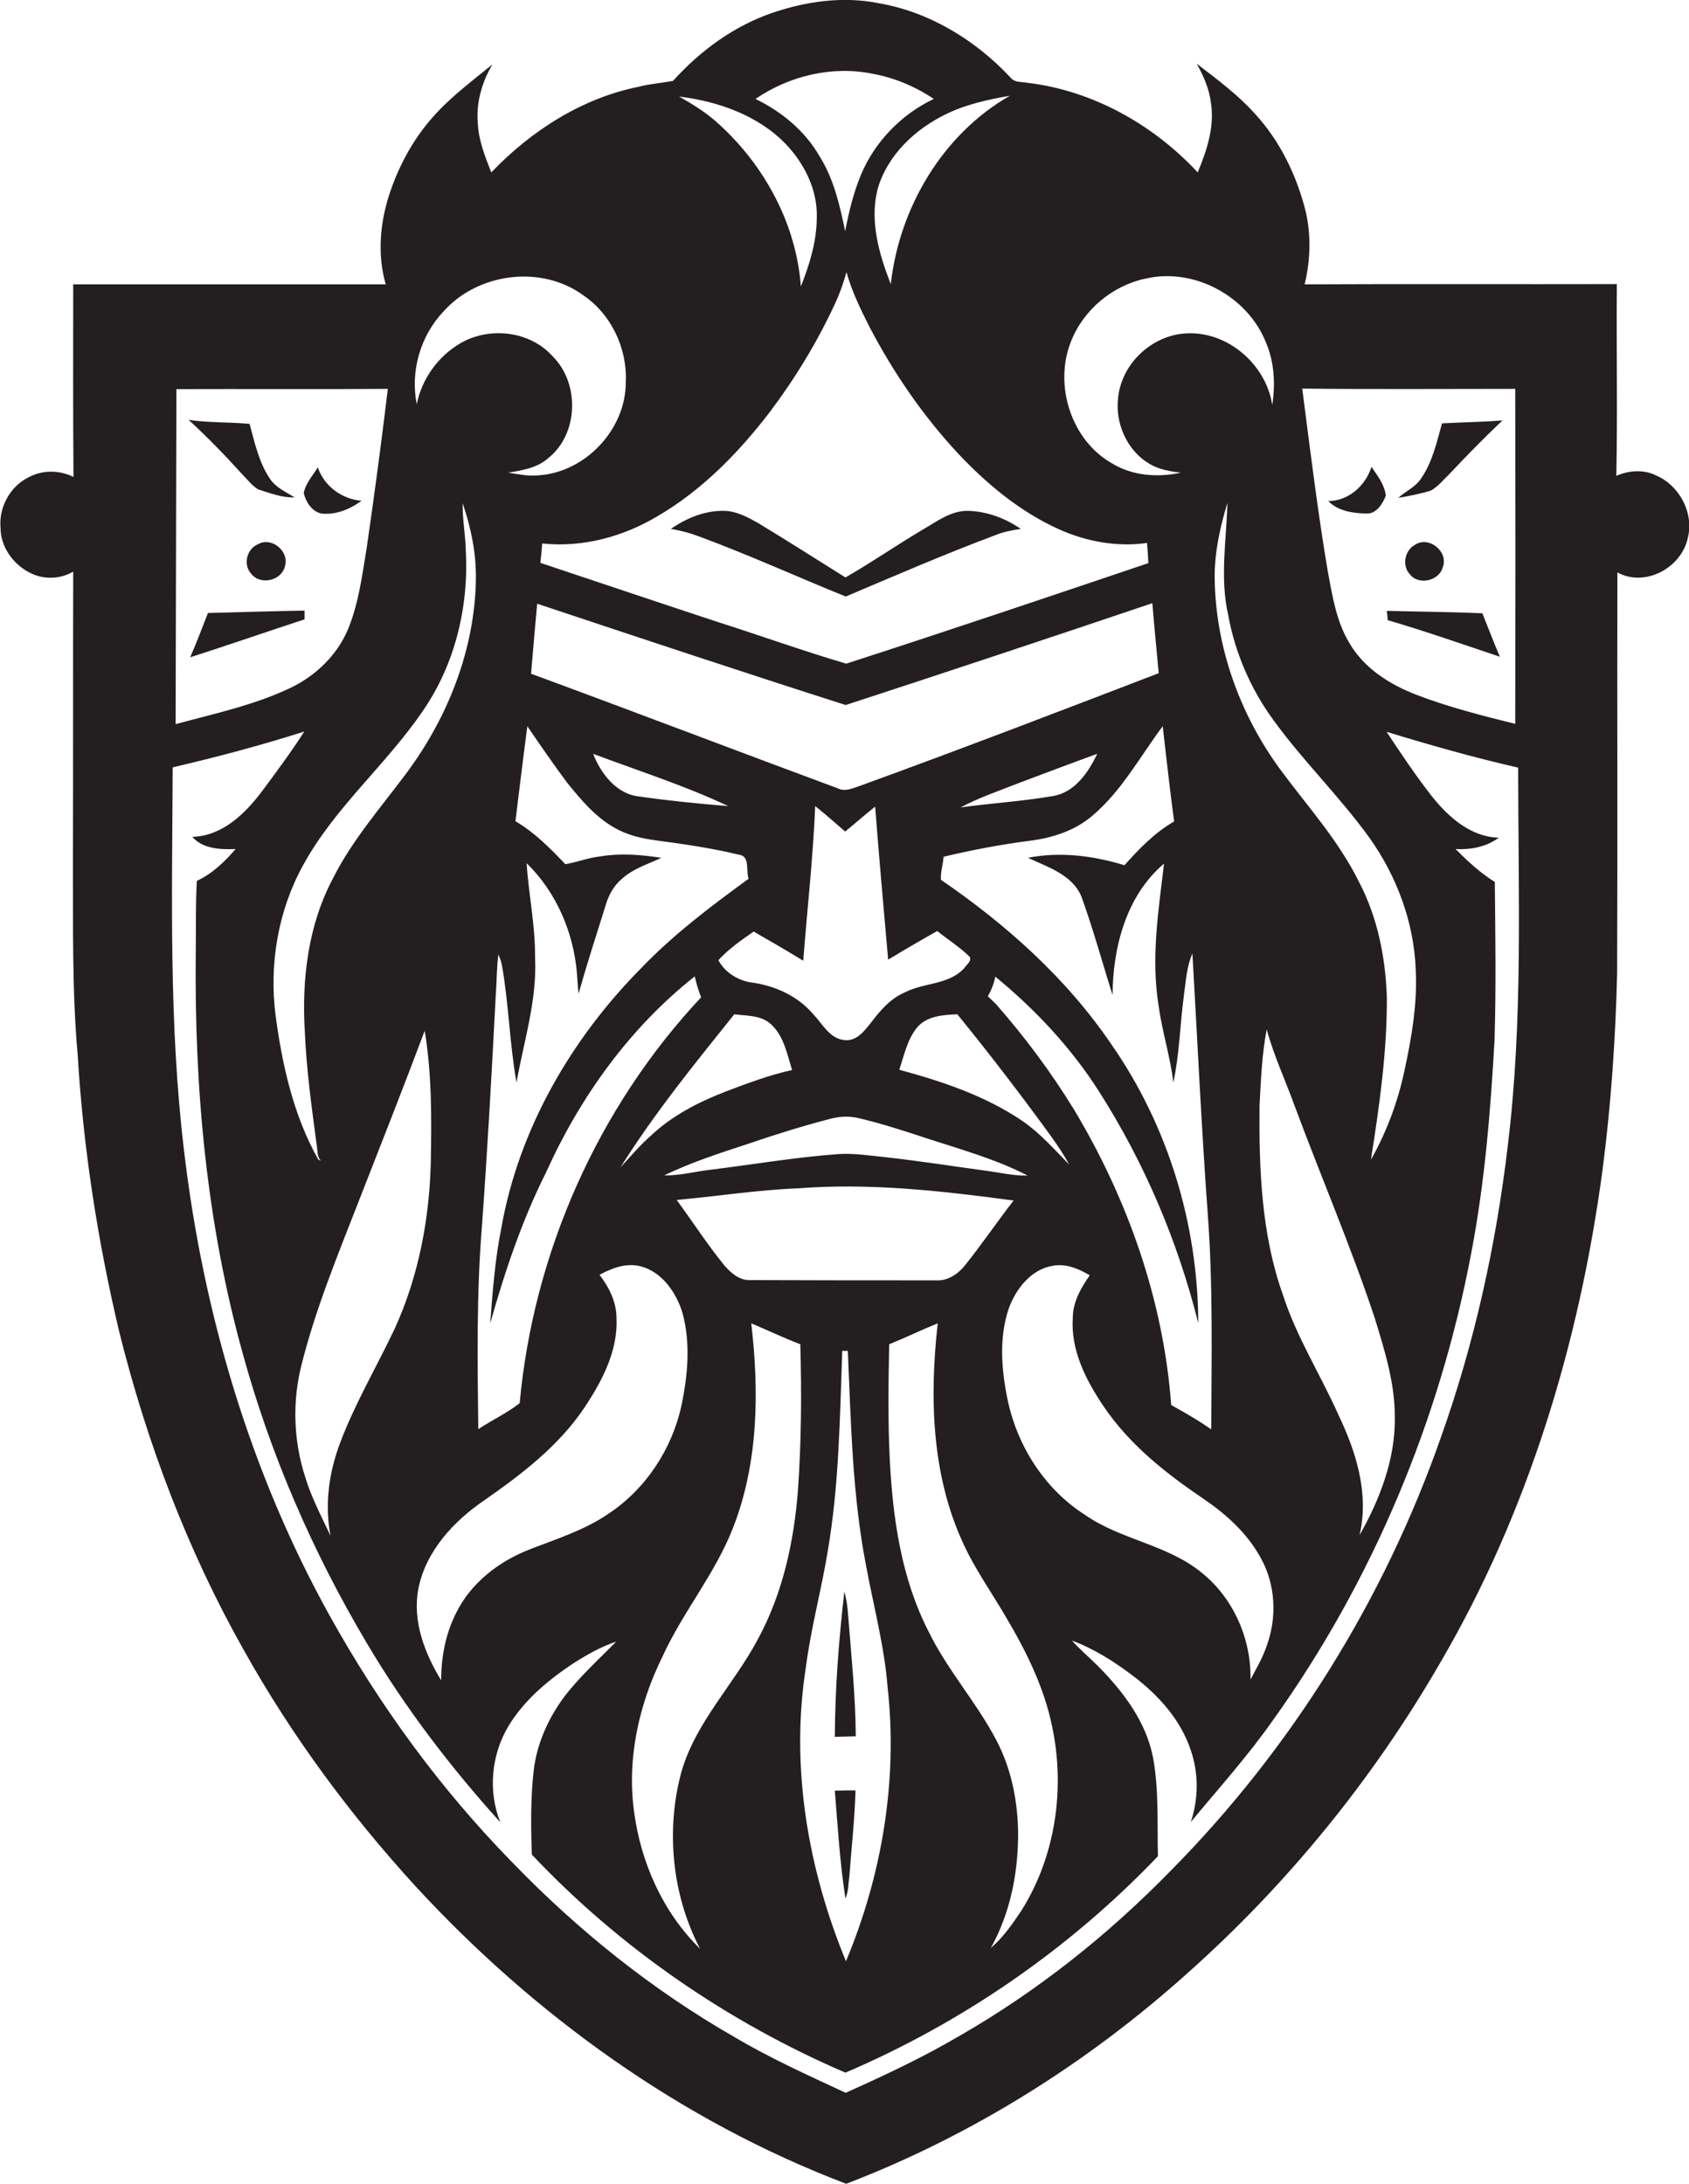 <?xml version="1.0" encoding="utf-8"?>
<!-- Generator: Adobe Illustrator 19.2.0, SVG Export Plug-In . SVG Version: 6.00 Build 0)  -->
<svg version="1.1" id="Layer_1" xmlns="http://www.w3.org/2000/svg" xmlns:xlink="http://www.w3.org/1999/xlink" x="0px" y="0px"
	 viewBox="0 0 636.7 823.3" enable-background="new 0 0 636.7 823.3" xml:space="preserve">
<g>
	<path fill="#231F20" d="M624.4,179.3c-4.7-2.4-10.3-2-15.1,0.1c0.5-24.1,0-48.2,0.2-72.3c-39.2,0.1-78.5-0.1-117.7,0.1
		c2.2-9,2.5-18.5,0.4-27.5c-3.4-13.6-9.7-26.6-19.2-36.9c-6.5-7.2-14.3-13-21.9-18.8c2.6,4.6,4.8,9.6,5.4,14.9
		c1.4,9-1.6,17.9-5,26.1c-16.8-18.1-39.7-30.9-64.3-33.8c-2.1-0.4-4.8,0-6.3-2c-13.2-14.1-30.5-24.7-49.7-28
		c-13.4-2.7-27.4-0.7-40.2,3.7c-14.5,5-27.1,14.3-37.3,25.6c-4.3,0.8-8.7,1.1-12.9,2.2c-21.4,4.3-40.6,16.6-55.6,32.3
		c-2.4-6.1-4.9-12.3-5.1-19c-0.6-7.6,1.7-15.2,5.5-21.7c-7.7,6.3-15.8,12.3-22.4,19.8c-7.2,8.1-12.5,17.7-16,27.9
		c-3.9,11.2-5.1,23.7-1.8,35.2c-39.3,0-78.6,0-117.8,0c0,24.2-0.1,48.4,0.1,72.6c-5.5-2.7-12-2.7-17.4,0.4
		c-6.7,3.5-10.8,11.3-10.1,18.8c0,7.1,4.7,13.7,11,16.9c5.1,2.7,11.5,2.5,16.4-0.4c-0.1,36.2,0,72.3-0.1,108.5
		c0.1,24.6-0.4,49.3,1.8,73.9c2.1,35,7.5,69.8,15.6,104c10.4,41.9,25.8,82.6,47,120.2c18,32.2,40,62,64.9,89.2
		c44.9,48.7,100.1,88.4,162.2,112c47.2-18.1,90.7-45.4,128.3-79.1c37.7-33.5,70-73.1,95.3-116.8c33.4-56.9,52.8-121.2,61.5-186.3
		c3.2-24.5,4.9-49.3,5.5-74c0.2-50.4,0-100.9,0.1-151.3c10.3,5.7,24-1.6,26.5-12.8C638.7,193.6,633.2,183.1,624.4,179.3z
		 M571.2,146.6c0.1,42.1,0.1,84.2,0,126.3c-12.5-3.1-25.1-6.3-37.1-10.9c-10.2-3.9-20-10.1-25.5-19.7c-4.8-8-6.3-17.4-8-26.5
		c-3.9-23-6.7-46.1-9.7-69.3C517.7,146.8,544.4,146.6,571.2,146.6z M504.5,533.3c-6.8-15.2-15.8-29.3-20.9-45.2
		c-8.1-22.7-9-47.2-8.8-71.1c0.5-9.7,0.9-19.4,2.7-28.9c2.7,9.9,7.1,19.3,10.6,29c9.9,26.6,21.1,52.7,30.1,79.7
		c3.7,12.1,7.6,24.4,7.6,37.2c0.3,15.9-5.6,31.2-13.3,44.8C516.2,563.1,511.2,547.3,504.5,533.3z M375.6,656.1
		c-7.5-14.4-18.6-26.6-25.7-41.3c-10.2-20-13.4-42.7-14.5-64.9c-0.7-14.3-0.5-28.7-0.2-43.1c6.2-2.5,12.1-5.4,18.3-7.9
		c-3.1,27.5-2.4,56.6,9.3,82.3c4.5,10.1,11,19.1,16.5,28.6c7.6,12.8,14.3,26.4,17.3,41c5,23.5,1.3,49-11.5,69.4
		c-3.4,5.1-6.9,10.2-11.6,14.2c7.2-12.9,10.2-27.7,10.3-42.4C383.8,679.7,381.4,667.1,375.6,656.1z M263.9,734.7
		c-14-13.7-22.4-32.6-24.9-51.9c-2.7-20,1.9-40.3,10.7-58.2c7.7-16.9,20-31.4,26.7-48.8c9.5-24.4,9.8-51.2,6.8-76.9
		c6.2,2.6,12.2,5.5,18.5,7.9c0.5,18.4,0.4,36.7-0.9,55.1c-1.5,19.3-5.7,38.7-15,55.9c-9,17.1-23.4,31.2-28.9,50.1
		C250.9,689.9,253.3,714.4,263.9,734.7z M124.6,579c-3.4-7.2-7.2-14.4-9.5-22c-4.5-13.8-5-28.9-1.3-43c5.3-20.9,13.5-40.8,21.3-60.8
		c8.4-21.5,16.9-43,25-64.6c2.7,16.3,2.6,32.9,2.3,49.4c-0.5,21.5-4.6,43.2-13.6,62.9c-6.8,14.4-15,28.2-20.6,43.1
		C124,555.1,122.3,567.3,124.6,579z M157.7,599c2.8-14.2,13.3-25.5,24.9-33.4c14.2-9.9,28.2-20.6,37.9-35.2
		c6.6-10,12.5-21.3,11.9-33.5c0-6-2.8-11.6-6.4-16.3c4.7-2.5,10-4.6,15.5-3.2c8,2.1,13.3,9.7,15.7,17.3c3.2,11.5,2.1,23.6-0.3,35.2
		c-3.6,16.4-13.4,31.4-27.4,40.7c-9.1,6.3-19.8,9.6-30,13.6c-11.5,4.5-22,12.6-27.5,23.8c-4,7.8-5.7,16.7-5.7,25.5
		C160.1,623.3,155.4,611.2,157.7,599z M201.7,360.9c0.1-11.9-2.4-23.7-3.2-35.5c11.2,10.9,17.7,26.1,19,41.6
		c0.2,2.5,0.3,5.1,0.6,7.6c3.2-11.3,6.8-22.4,10.3-33.6c1.1-3.7,3.1-7.3,6.2-9.8c4.2-3.8,9.7-5.4,14.7-7.8
		c-7.7-1.2-15.5-1.8-23.2-0.5c-4.5,0.5-8.6,2.2-13,2.9c-5.7-6-11.6-12-18.8-16.2c1.5-11.9,2.9-23.9,4.5-35.8
		c4.9,7.2,9.8,14.3,15,21.3c5.2,6.4,10.6,12.9,17.9,17c4.7,2.7,10.1,4,15.4,4.7c10.5,1.4,21,2.9,31.3,5.4c4.5,0.4,2.7,6.1,3.8,9.1
		c-14.1,10.3-28.1,20.8-40.3,33.5c-26.5,26.7-46.3,60.8-52.9,98.1c-2.4,11.9-3.3,24-4.2,36c5.5-19.5,12-38.9,21.1-57
		c12.8-28.4,31.5-54.4,56-73.8c0.6,2.7,1.4,5.4,2.4,7.9c-38.9,41.5-63.2,96.3-68.4,153c-4.8,3.8-10.5,6.4-15.6,9.8
		c-0.3-25.6-0.7-51.3,1.4-76.8c2.1-29,3.7-58,5.2-87c0.4-5.1,0.3-10.2,1-15.2c0.5,1.3,1,2.6,1.3,4c2.6,14.7,2.9,29.6,5.5,44.3
		C197.5,392.5,202.5,377,201.7,360.9z M407.7,338.1c4.4,12.2,7.8,24.7,11.7,37c0.1-18,5.2-37.5,19.4-49.5c-2.1,17.8-5,35.9-2,53.8
		c1.3,9.7,4.4,19,5.5,28.7c2.3-10.5,2.5-21.4,3.9-32.1c0.8-5.5,1-11.3,3.3-16.5c1.9,32.8,3.4,65.6,5.8,98.4c2,27,1.4,54,1.3,81
		c-4.8-3.4-9.9-6.3-15.1-9.2c-2.9-39.4-16.4-77.7-36.7-111.5c-8.6-14-18.5-27.3-29.4-39.7c-1-1-2-1.9-3-2.9c1.3-2.3,2.3-4.8,2.8-7.4
		c15.1,12.4,28.6,26.8,39.1,43.3c17.1,26.8,29.7,56.5,37.4,87.3c-0.1-37.2-11.4-74.4-32.7-105c-16.9-24.9-39.6-45.2-64.3-62.1
		c-0.2-2.9,0.8-5.8,1-8.7c10.9-2.6,22-4.7,33.1-6.1c8.2-1.1,16.4-3.8,22.8-9.2c11.1-9.3,18.1-22.4,26.7-33.9c1.4,12,2.7,24,4.3,35.9
		c-7.3,4.2-13.2,10.3-18.7,16.5c-11.8-3.6-24.2-5.2-36.4-2.8C395,326.9,404.3,329.8,407.7,338.1z M371.9,441.4
		c-12.6-1.7-25.2-3.7-37.8-5.1c-6-0.6-12.1-1.6-18.2-1.2c-16.1,1.2-32,3.9-48,5.9c-5.8,0.6-11.6,2.3-17.5,2.1
		c10.2-4.9,21-8.4,31.7-11.9c10.2-3.5,20.5-6.7,30.9-9.4c3.4-0.9,7-1.1,10.5-0.3c9,2.1,17.8,5,26.6,7.9c12.6,4.1,25.5,7.7,37.3,13.8
		C382.1,443.3,377,442.1,371.9,441.4z M382.1,452.6c-6.2,8-11.9,16.4-18.2,24.3c-2.6,3.3-6.5,6-10.8,5.8c-23.3,0-46.6,0-70-0.1
		c-4.2,0.3-7.5-2.6-10.1-5.6c-6.4-7.9-11.9-16.4-17.9-24.6c15.3-1.4,30.5-3.8,45.9-4.4C328,445.9,355.2,449,382.1,452.6z
		 M276.8,382.4c4.8,0.6,10.2,0.3,13.9,3.8c4.8,4.4,6,11.2,7.9,17.2c-8.6,1.9-16.8,5-25,8.1c-10.3,4-20.3,9.1-28.4,16.8
		c-4.1,3.6-7.6,7.8-11.3,11.8C246.7,419.7,261.8,401.1,276.8,382.4z M270.8,362c3.8-4.2,8.6-7.5,13.3-10.8c6.3,3.6,12.5,7.2,18.7,11
		c1.5-19.5,3.7-38.8,4.5-58.3c3.9,3.1,7.6,6.4,11.3,9.6c3.8-3.1,7.4-6.3,11.3-9.4c1.5,19.3,3.2,38.5,4.9,57.7
		c6.1-3.7,12.3-7.3,18.5-10.8c4.1,3.3,8.6,6.1,12.3,9.8c0.7,1.7-1.4,3-2.2,4.3c-5.8,6.2-14.9,5.3-22,8.9c-5.4,2.2-9.3,6.6-12.8,11.2
		c-2.6,3.3-5.7,7.6-10.5,6.9c-5.5-0.7-8.1-6.2-11.6-9.8c-5.7-6.7-14-10.5-22.5-11.8C278.5,369.9,273.4,366.8,270.8,362z
		 M385.4,422.6c-14-9.5-30.2-14.9-46.4-19.3c1.8-5.4,3-11.3,6.6-15.8c3.7-4.5,9.9-4.9,15.3-5.1c12.2,15,24,30.4,35.4,46.1
		c2.4,3.4,4.8,6.9,6.7,10.5C397.4,433.3,392.1,427.2,385.4,422.6z M362.1,304.4c7-3.7,14.6-6.3,22-9.2c9.8-3.7,19.6-7.4,29.5-11
		c-3.3,7-8.4,14.5-16.6,15.9C385.5,302.1,373.7,302.8,362.1,304.4z M324.1,296.3c-2.7,0.9-5.6,2.3-8.3,0.9
		c-38.6-14.3-77-29-115.6-43.2c0.7-8.8,1.5-17.6,2.3-26.4c38.7,12.9,77.5,25.8,116.3,38.2c38.6-12.6,77.1-25.4,115.6-38.4
		c0.7,8.8,1.6,17.6,2.4,26.4C399.3,268.2,361.8,282.6,324.1,296.3z M274.5,303.9c-11.2-0.9-22.3-2-33.4-3.6
		c-8.6-0.8-14.6-8.6-17.5-16.1C240.6,290.6,258,296.1,274.5,303.9z M303.8,628.5c1.9-14.7,5.8-28.9,8.2-43.5
		c4.3-25,4.6-50.5,5.5-75.7c0.5,0,1.6,0,2.1,0c1.2,27.3,1.7,54.7,7,81.6c2.8,15,6.8,29.9,8,45.2c3.9,35-2.1,70.8-15.7,103.3
		C304.5,704.5,297.9,665.9,303.8,628.5z M379.9,528c-2.4-11.4-3.4-23.6,0.4-34.8c2.7-7.3,8.4-14.7,16.6-16c5-0.9,9.7,1.1,13.9,3.6
		c-3.3,4.7-6.4,10.1-6.4,16.1c-0.8,12.1,4.9,23.3,11.5,33.1c9.7,14.5,23.6,25.5,38,35.2c8.6,5.9,16.5,13.1,21.5,22.4
		c5.5,10,6,22.3,2.1,32.9c-1.5,4.5-3.9,8.5-6.1,12.7c0.3-15.3-6.4-30.6-18.3-40.2c-12.9-10.7-30.5-12.4-44.1-21.9
		C393.8,561.4,383.6,545.3,379.9,528z M516.8,437.2c3.2-20.3,6.1-40.7,6-61.2c-0.5-15-3.5-30.2-10.5-43.5
		c-7.7-15.7-19.6-28.7-29.9-42.7c-15.1-20.7-24.2-46-24.5-71.8c-0.1-9.7,2-19.2,4.8-28.4c-0.4,14.1-2.9,28.4,0.3,42.3
		c2.6,14.4,8.6,28.1,17.2,39.8c11.2,15.4,24.9,28.7,36,44.1c10.4,14.6,16.9,32.1,17.5,50.1c0.6,12.8-1.6,25.5-4.3,37.9
		C526.9,415.5,522.7,426.8,516.8,437.2z M403.7,128.8c4.7-12,15.7-21.2,28.3-23.8c18.4-4.2,38.5,6.9,45.3,24.3
		c3.1,7.3,3.5,15.5,2.3,23.4c-2.3-15.3-16.9-28-32.6-27c-12.8,0.7-24.2,11.4-25.5,24.2c-1.2,9.6,3.3,19.9,11.7,24.9
		c3.6,2.2,7.8,2.9,11.9,3.4c-8.7,1.9-18.2,1.2-25.9-3.5C403.8,166,397.2,145.2,403.7,128.8z M380.7,36.1
		c-25.4,14.5-41.7,42.3-44.9,71c-4.4-11.2-8-23.6-5-35.7c3.7-13,14.3-22.9,26.3-28.6C364.4,39.3,372.6,37.5,380.7,36.1z M328.9,27.8
		c8.3,1.5,16.1,4.8,23.1,9.5c-12.2,5.8-22.2,16.1-27.4,28.5c-2.9,6.9-4.6,14.1-6,21.4c-2-9.8-4.3-19.7-9.6-28.2
		c-5.5-9.6-14.3-16.9-24.2-21.7C297.5,28.6,313.7,24.7,328.9,27.8z M296.4,54.5c6.9,7.3,11.8,17.2,11.5,27.4c0,9-2.7,17.8-6,26.1
		c-1.7-23.4-13.6-45.5-30.9-61.2c-4.5-4.2-9.7-7.4-15-10.4C270.7,38.2,285.9,43.5,296.4,54.5z M247.7,194.7
		c16.9-9.8,30.8-24.1,42.6-39.5c9.6-12.8,18-26.6,24.7-41.2c1.7-3.7,3-7.5,4.1-11.4c2,7.2,5.3,14,8.7,20.7
		c9,17.2,20.1,33.4,33.3,47.6c10.9,11.6,23.4,22,38,28.6c10.4,4.7,22,6.8,33.3,5.2c0.2,2.5,0.4,5.1,0.5,7.6
		c-37.9,12.8-75.8,25.6-113.9,37.9c-16-4.7-31.8-10.4-47.8-15.5c-22.5-7.4-45-15-67.5-22.5c0.3-2.4,0.5-4.9,0.7-7.3
		C219.5,206.5,234.8,202.4,247.7,194.7z M167.3,117.3c12.9-14.4,36.6-17.5,52.4-6.1c10.6,7.1,16.8,20,16.2,32.8
		c0.1,17.8-15.2,34.1-32.9,35.2c-3.8,0.4-7.6-0.4-11.4-1c5.3-0.9,11-1.8,15.1-5.5c11.4-9.1,11.9-28.1,1.7-38.3
		c-8.6-9.7-24-11.4-35-4.9c-8.3,4.9-14.4,13.4-16.3,22.9C154.6,139.9,158.5,126.5,167.3,117.3z M159.2,268.3
		c12.2-17.5,17.5-39.2,16.4-60.4c-0.1-6.1-1.3-12.1-1.2-18.2c3.1,9.1,5.1,18.6,5,28.3c-0.3,26.7-10.6,52.7-26.5,73.9
		c-9.5,12.7-20,24.7-27.2,38.9c-9.5,17.7-12,38.2-10.8,58c0.6,14.4,2.6,28.7,4.5,43c0.4,2,0,4.3,1.6,5.8c-0.4-0.1-0.8-0.3-1.1-0.6
		c-9.3-16.6-13.5-35.4-16-54.1c-2.5-19.3,0.9-39.5,10.3-56.6C126,304.6,145.4,288.5,159.2,268.3z M66.5,146.7
		c26.6-0.1,53.2,0.1,79.7-0.1c-2.4,20.1-5.1,40.2-8,60.2c-1.7,10.2-3,20.7-7,30.4c-4,9.6-11.9,17.3-21.2,21.9
		c-13.9,6.7-29,9.9-43.8,13.9C66.3,230.9,66.4,188.8,66.5,146.7z M568.4,431.8c-4.4,37.5-12.6,74.7-25.3,110.3
		c-21.4,61-56.3,117.2-101.8,163.2c-23.6,24.2-50.4,45.5-79.7,62.3c-13.8,8.1-28.3,14.9-42.8,21.4c-14.2-6.6-28.4-13-41.9-21
		c-31.1-17.8-59.2-40.4-84-66.1c-27.1-27.7-50-59.2-68.8-93.1C94.3,555,76.6,495,69.4,434c-5.8-48-4.5-96.4-4.3-144.7
		c16.7-3.9,33.3-8.3,49.6-13.5c-5,7.8-10.5,15.2-16,22.6c-6.4,8.5-15,16.8-26.2,17.1c4,4.6,10.6,4.8,16.3,4.6
		c-4.1,4.8-8.8,9.3-14.6,12c-0.5,8.9-0.3,17.9-0.4,26.8c-0.6,50.8,4,101.9,17.6,151c10.5,38.4,26.5,75.3,46.9,109.6
		c14.3,24.2,31.5,46.7,50.3,67.5c-4.7-11.7-3.4-25.5,3.1-36.3c5.8-9.6,14.6-17,23.8-23.2c5.3-3.4,10.8-6.6,16.8-8.6
		c-6.7,6.8-13.8,13.2-19.6,20.8c-6,8.1-10.3,17.6-11.5,27.7c-1.2,10.5-1.1,21.2-0.7,31.8c33.1,35.1,73.8,63.1,118.2,82.2
		c44.2-18.9,84.6-46.8,117.8-81.6c-0.3-12.3,0.4-24.8-1.8-37c-2.6-13.7-11.3-25.1-20.9-34.8c-3.2-3.2-6.7-6.1-9.7-9.5
		c8.3,3.1,15.9,7.9,23,13.3c9.5,7.2,18,16.5,21.8,28.1c3,8.7,2.9,18.3,0,27c10.6-12.8,21.7-25.1,31.2-38.7
		c37.3-52.2,62.6-112.7,74.5-175.7c5.1-26.6,7.3-53.6,8.8-80.6c0.6-19.8,0.3-39.6,0.1-59.4c-5.5-3.4-10.2-7.8-14.8-12.4
		c5.7,0.3,11.6-0.8,16.3-4.3c-10.4-0.2-18.8-7.6-25-15.3c-6.2-7.9-11.8-16.3-17.3-24.6c16.4,5,32.9,9.7,49.6,13.5
		C572.3,336.9,574.2,384.6,568.4,431.8z"/>
	<path fill="#231F20" d="M91.2,178.7c2,2,3.7,4.3,6.1,5.8c4.5,1.4,9,3.2,13.7,3c-3.3-2.1-7.1-3.7-9.3-7.1
		c-4.1-6.1-5.7-13.5-7.6-20.6c-7.7-0.7-15.4-0.4-23-1.5C78.1,164.7,84.8,171.6,91.2,178.7z"/>
	<path fill="#231F20" d="M546.1,179c6.6-7,13.3-13.9,20.3-20.5c-7.6,0.6-15.2,0.7-22.8,1.1c-2,7.1-3.6,14.6-7.9,20.8
		c-2.1,3.2-5.8,4.8-8.6,7.3c4.1-0.7,8.2-1.5,12.2-2.7C541.9,183.6,543.9,181.1,546.1,179z"/>
	<path fill="#231F20" d="M121.1,193.6c5.5,0.6,10.8-1.6,15.2-4.8c-7.4-0.6-14.1-5.5-16.5-12.6c-1.9,3.1-4.6,6-5.3,9.7
		C115.3,189.2,117.5,192.8,121.1,193.6z"/>
	<path fill="#231F20" d="M522.4,186.9c-0.4-4.1-3.1-7.5-5.4-10.9c-2.2,7.1-8.7,12.9-16.3,12.9c3.7,3.8,9.3,4.6,14.4,4.7
		C518.8,193.8,521.2,190,522.4,186.9z"/>
	<path fill="#231F20" d="M318.8,224.9c18.7-7.9,37.3-16,56.3-23.1c3.1-1.3,6.4-1.9,9.7-2.4c-5.8-4-12.7-6.6-19.7-6.8
		c-6.6-0.2-11.9,4-17.3,7.1c-9.8,5.8-19.3,12.4-29.1,18c-10.9-6.8-21.8-13.8-32.9-20.5c-3.9-2.2-8.1-4.5-12.7-4.6
		c-7.3-0.2-14.3,2.7-20.2,6.8c3.6,0.6,7.1,1.5,10.5,2.8C282.1,209.1,300.3,217.4,318.8,224.9z"/>
	<path fill="#231F20" d="M97.2,205.2c-4.2,1.8-5.6,7.6-2.6,11c3.4,4.6,11.5,2.8,12.8-2.7C109.2,207.9,102.4,202.2,97.2,205.2z"/>
	<path fill="#231F20" d="M533.4,205.4c-3.8,2-5,7.8-2,11c3.2,4.4,11.1,2.7,12.5-2.6C546.1,208,538.7,201.9,533.4,205.4z"/>
	<path fill="#231F20" d="M114.8,230.2c-12.1,0.2-24.2,0.6-36.4,0.9c-2.2,5.6-4.3,11.2-6.7,16.7c14.4-4.6,28.7-9.6,43.1-14.3
		C114.8,232.4,114.8,231.3,114.8,230.2z"/>
	<path fill="#231F20" d="M565.4,247.6c-2.3-5.4-4.4-10.9-6.6-16.4c-12-0.5-24-0.6-36-0.9c0.1,0.9,0.3,2.6,0.3,3.5
		C537.4,238,551.4,242.9,565.4,247.6z"/>
	<path fill="#231F20" d="M319.7,608.8c-0.2-3-0.6-5.9-1.4-8.8c-2.1,18.2-3.5,36.5-3.6,54.8c2.6-0.1,5.3-0.1,7.9-0.2
		C322.5,639.3,320.9,624,319.7,608.8z"/>
	<path fill="#231F20" d="M322.5,675c-2.6,0-5.2,0-7.8,0.1c1.1,13.5,1.9,27.1,4,40.6c1.2-2.7,1.1-5.8,1.5-8.6
		C321,696.4,322.2,685.7,322.5,675z"/>
</g>
</svg>
